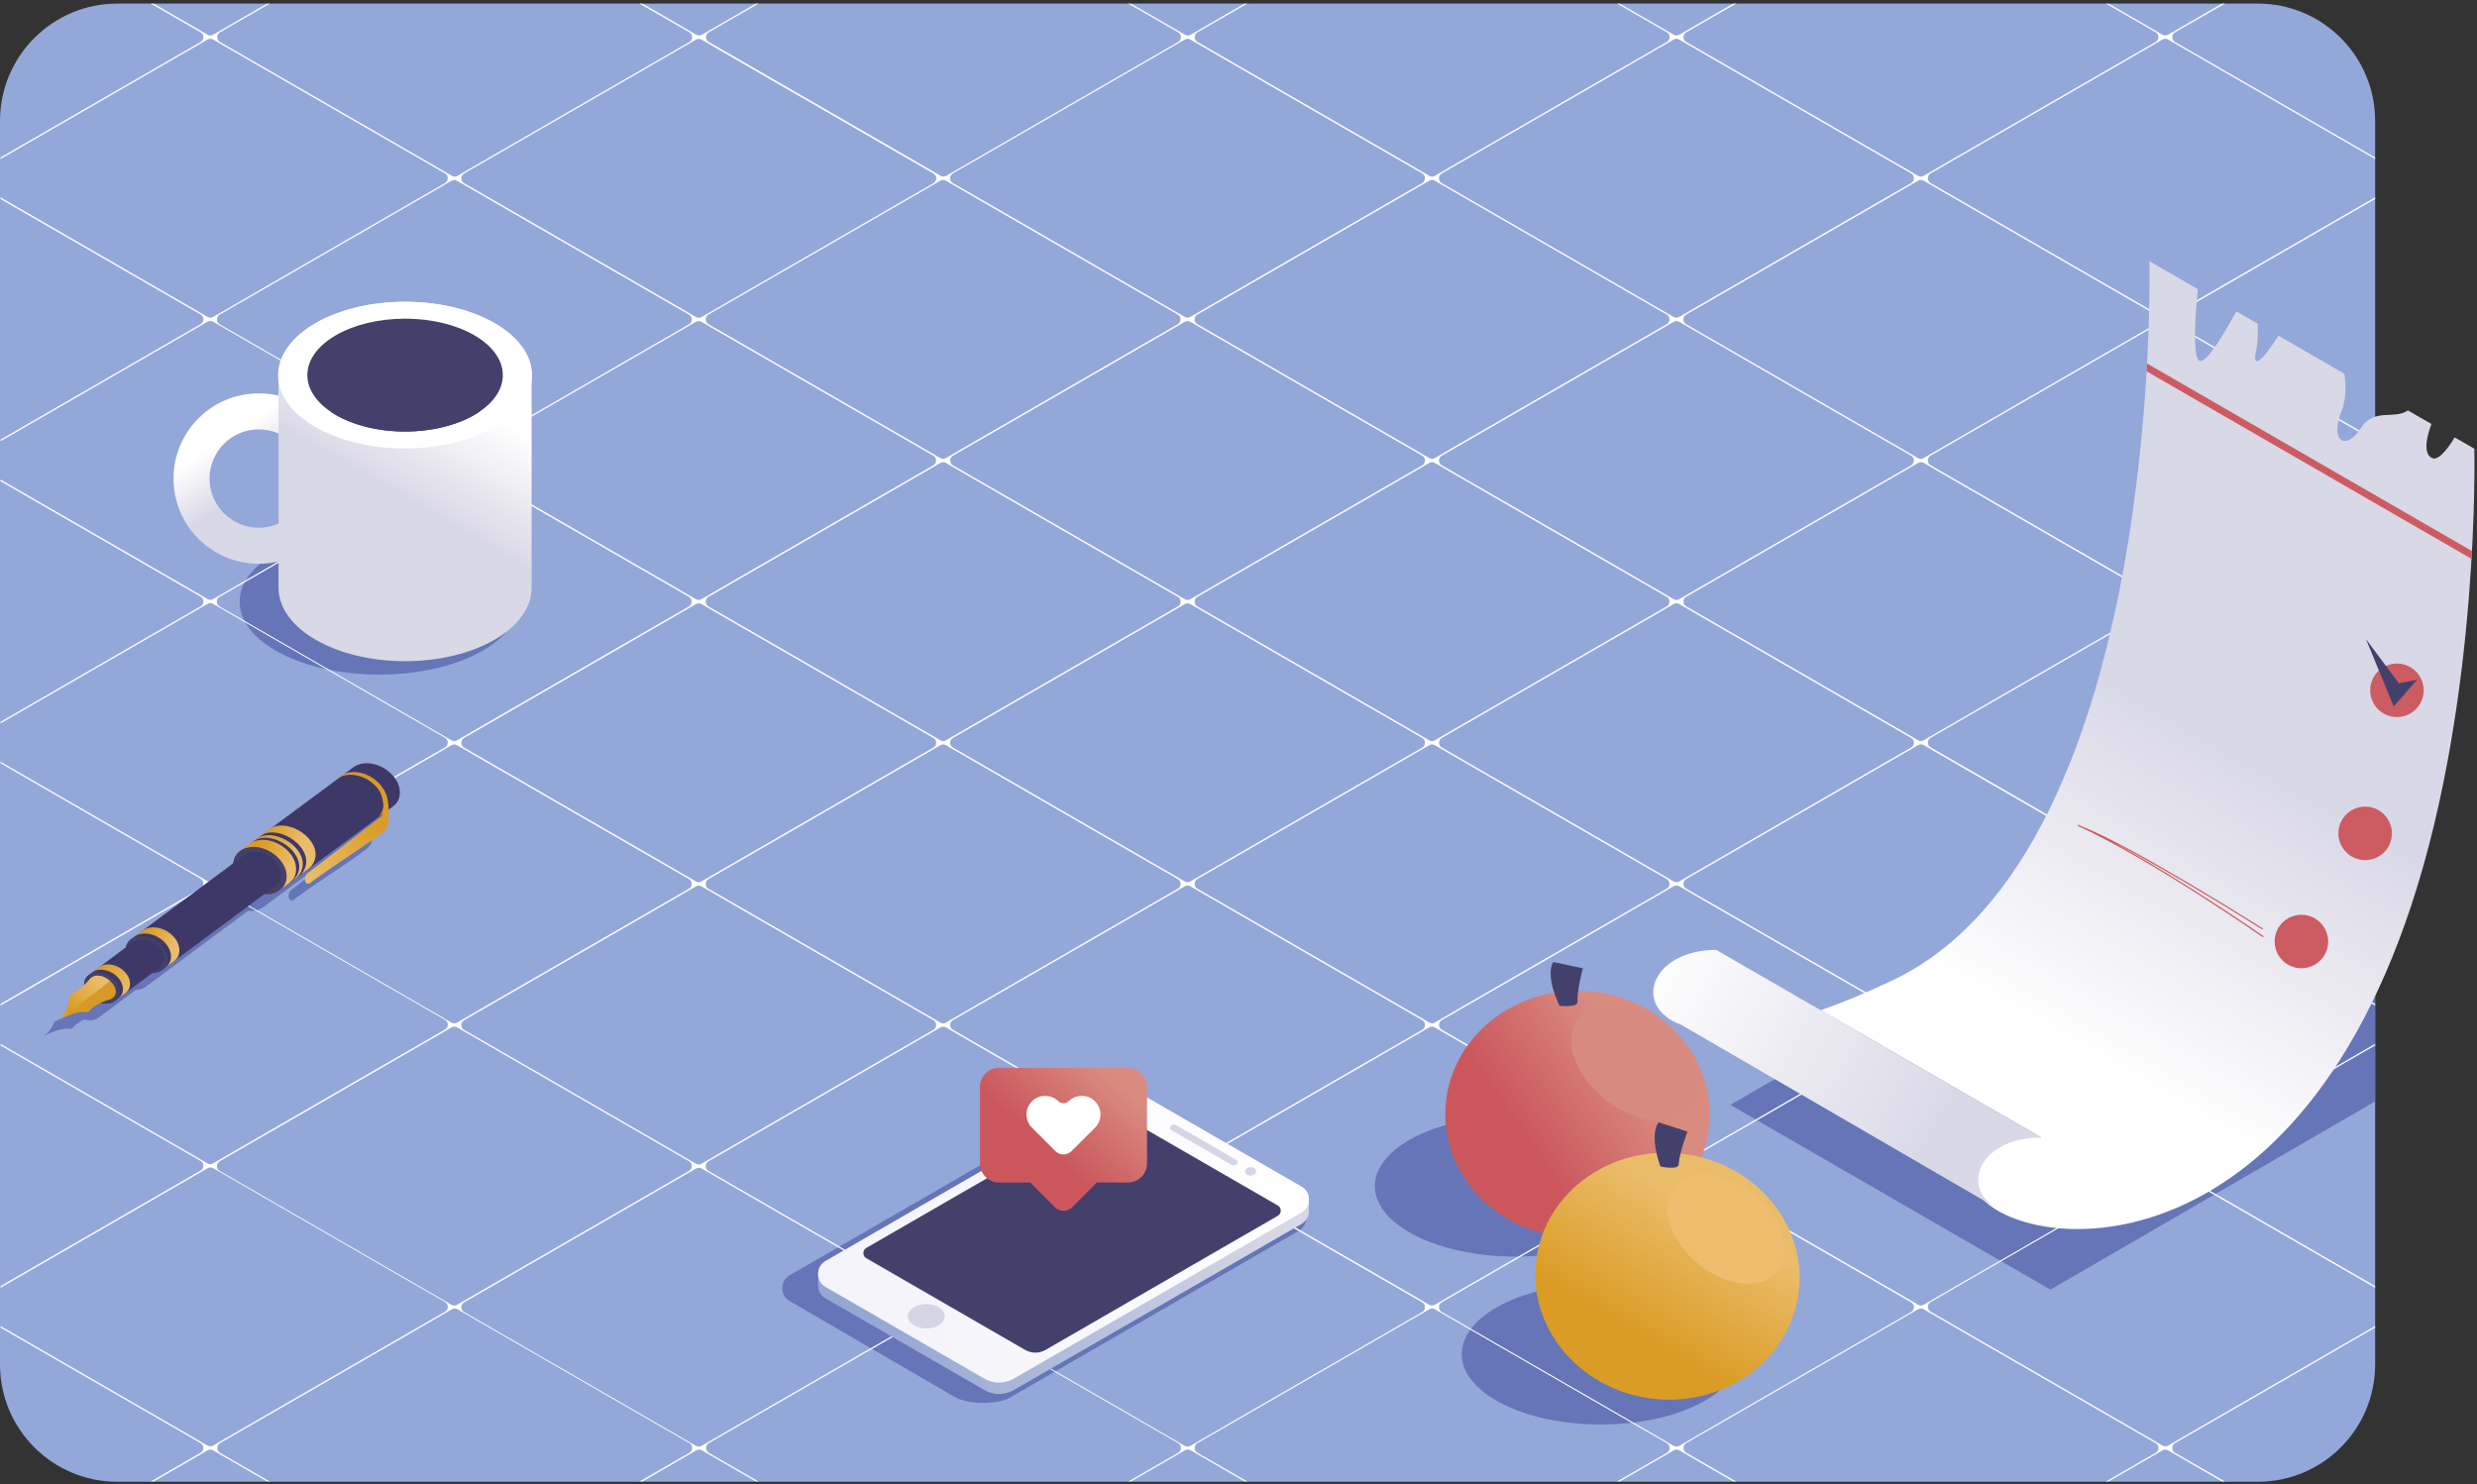 <svg width="554" height="332" viewBox="0 0 554 332" fill="none" xmlns="http://www.w3.org/2000/svg">
<rect x="0" y="0" width="554" height="332" fill="#333333" stroke="none"/>
<path d="M26.25 0.8H504.97C519.467 0.8 531.22 12.552 531.22 27.05V305.21C531.22 319.707 519.467 331.46 504.97 331.46H26.25C11.752 331.46 -6.10352e-05 319.707 -6.10352e-05 305.21V27.05C-6.10352e-05 12.552 11.752 0.8 26.25 0.8Z" fill="#94A7D9"/>
<path fill-rule="evenodd" clip-rule="evenodd" d="M77.77 176.87C83.59 176.13 88.45 181.05 84.28 184.11L83.29 184.84C83.31 185.79 83.26 186.74 83.23 187.6C83.2 188.53 82.79 189.3 82.03 189.87C76.43 194.06 71.4 197 65.79 201.19C64.51 202.14 64.09 199.87 65.16 199.05C70.83 194.67 76.12 190.66 81.78 186.28C81.83 186.14 81.87 186 81.91 185.86L58.94 202.88C57.43 204.02 55.51 203.75 55.46 203.76L32.54 220.77C31.54 221.46 30.55 221.36 30.4 221.41L22.87 227.02L22.92 226.98C22.06 227.62 21.58 228.1 20.46 228.21C19.92 228.26 19.37 228.21 18.84 228.06C16.61 229.11 16.13 230.14 16.13 230.14C13.3 229.78 10.43 231.42 9.77 231.84L9.66 231.91C11.57 230.51 12.19 228.55 12.19 228.55C13.37 228 14.35 227.35 15.3 226.46C15.18 224.88 16.17 224.3 17.2 223.53C17.17 223.55 17.08 223.62 17.11 223.59L24.63 217.99C24.63 217.99 24.76 216.94 25.76 216.19L26.65 215.53C26.65 215.53 26.52 215.63 26.55 215.6L48.65 199.2C48.81 197 50.55 196.13 52.3 194.83L53.51 194.01C53.31 194.11 53.12 194.23 52.94 194.36C52.94 194.36 52.94 194.37 52.92 194.37L55.14 192.8C54.92 192.91 54.71 193.04 54.51 193.19C54.82 192.91 56.22 191.85 57.11 191.34C59.02 189.93 60.93 188.51 62.84 187.1C66.12 184.67 69.41 182.23 72.7 179.79C72.38 179.92 72.1 180.08 71.86 180.27C71.86 180.27 71.86 180.27 71.84 180.27L73.5 179.19C74.85 178.41 75.57 177.11 77.76 176.85L77.77 176.87Z" fill="#6575B7"/>
<path d="M338.99 281.09C321.598 281.09 307.5 274.034 307.5 265.33C307.5 256.626 321.598 249.57 338.99 249.57C356.381 249.57 370.48 256.626 370.48 265.33C370.48 274.034 356.381 281.09 338.99 281.09Z" fill="#6575B7"/>
<path fill-rule="evenodd" clip-rule="evenodd" d="M531.22 246.37V184.96L508.44 176.86L387.01 247.15L458.6 288.48L531.22 246.37Z" fill="#6575B7"/>
<path fill-rule="evenodd" clip-rule="evenodd" d="M290.5 269.48L250.78 246.33C248.64 245.09 246.19 245.09 244.05 246.33L176.66 285.24C175.59 285.86 174.98 286.92 174.98 288.15C174.98 289.38 175.59 290.44 176.66 291.06L213.51 312.47C216.66 314.3 222.59 314.04 225.26 312.98L290.5 275.3C291.57 274.68 292.18 273.62 292.18 272.39C292.18 271.16 291.56 270.1 290.5 269.48V269.48Z" fill="#6575B7"/>
<path d="M84.83 150.9C67.582 150.9 53.6 143.602 53.6 134.6C53.6 125.598 67.582 118.3 84.83 118.3C102.078 118.3 116.06 125.598 116.06 134.6C116.06 143.602 102.078 150.9 84.83 150.9Z" fill="#6575B7"/>
<path d="M358.01 318.65C340.845 318.65 326.93 311.594 326.93 302.89C326.93 294.186 340.845 287.13 358.01 287.13C375.175 287.13 389.09 294.186 389.09 302.89C389.09 311.594 375.175 318.65 358.01 318.65Z" fill="#6575B7"/>
<path fill-rule="evenodd" clip-rule="evenodd" d="M497.6 0.8H497.31C497.08 0.8 496.88 0.85 496.69 0.97L484.91 7.77C484.51 8 484.06 8 483.66 7.77L471.88 0.97C471.68 0.86 471.48 0.8 471.26 0.8H471.01L482.13 7.22C482.53 7.45 482.75 7.84 482.75 8.3C482.75 8.76 482.52 9.15 482.13 9.38L430.25 39.33C429.85 39.56 429.4 39.56 429 39.33L377.14 9.39C376.74 9.16 376.52 8.77 376.52 8.31C376.52 7.85 376.75 7.46 377.14 7.23L388.28 0.8H387.99C387.76 0.8 387.56 0.85 387.37 0.97L375.59 7.77C375.19 8 374.74 8 374.34 7.77L362.56 0.97C362.36 0.86 362.16 0.8 361.94 0.8H361.69L372.81 7.22C373.21 7.45 373.43 7.84 373.43 8.3C373.43 8.76 373.2 9.15 372.81 9.38L320.93 39.33C320.53 39.56 320.08 39.56 319.68 39.33L267.82 9.39C267.42 9.16 267.2 8.77 267.2 8.31C267.2 7.85 267.43 7.46 267.82 7.23L278.96 0.8H278.71C278.48 0.8 278.28 0.85 278.09 0.97L266.29 7.78C265.89 8.01 265.44 8.01 265.04 7.78L253.24 0.97C253.04 0.86 252.84 0.8 252.62 0.8H252.37L263.51 7.23C263.91 7.46 264.13 7.85 264.13 8.31C264.13 8.77 263.9 9.16 263.51 9.39L211.65 39.33C211.25 39.56 210.8 39.56 210.4 39.33L158.52 9.38C158.12 9.15 157.9 8.76 157.9 8.3C157.9 7.84 158.13 7.45 158.52 7.22L169.64 0.8H169.39C169.16 0.8 168.96 0.85 168.77 0.97L156.99 7.77C156.59 8 156.14 8 155.74 7.77L143.96 0.97C143.76 0.86 143.56 0.8 143.34 0.8H143.05L154.19 7.23C154.59 7.46 154.81 7.85 154.81 8.31C154.81 8.77 154.58 9.16 154.19 9.39L102.33 39.33C101.93 39.56 101.48 39.56 101.08 39.33L49.2 9.38C48.8 9.15 48.58 8.76 48.58 8.3C48.58 7.84 48.81 7.45 49.2 7.22L60.32 0.8H60.07C59.84 0.8 59.64 0.85 59.45 0.97L47.67 7.77C47.27 8 46.82 8 46.42 7.77L34.64 0.97C34.44 0.86 34.24 0.8 34.02 0.8H33.73L44.87 7.23C45.27 7.46 45.49 7.85 45.49 8.31C45.49 8.77 45.26 9.16 44.87 9.39L0.12 35.23V35.57L46.41 8.84C46.81 8.61 47.26 8.61 47.66 8.84L99.54 38.79C99.94 39.02 100.16 39.41 100.16 39.87C100.16 40.33 99.93 40.72 99.54 40.95L47.68 70.89C47.28 71.12 46.83 71.12 46.43 70.89L0.12 44.15V44.51L44.87 70.35C45.27 70.58 45.49 70.97 45.49 71.43C45.49 71.89 45.26 72.28 44.87 72.51L0.12 98.35V98.69L46.41 71.96C46.81 71.73 47.26 71.73 47.66 71.96L99.54 101.91C99.94 102.14 100.16 102.53 100.16 102.99C100.16 103.45 99.93 103.84 99.54 104.07L47.68 134.01C47.28 134.24 46.83 134.24 46.43 134.01L0.12 107.27V107.63L44.87 133.47C45.27 133.7 45.49 134.09 45.49 134.55C45.49 135.01 45.26 135.4 44.87 135.63L0.12 161.47V161.81L46.41 135.08C46.81 134.85 47.26 134.85 47.66 135.08L99.52 165.02C99.92 165.25 100.14 165.64 100.14 166.1C100.14 166.56 99.91 166.95 99.52 167.18L47.66 197.12C47.26 197.35 46.81 197.35 46.41 197.12L0.12 170.39V170.73L44.87 196.57C45.27 196.8 45.49 197.19 45.49 197.65C45.49 198.11 45.26 198.5 44.87 198.73L0.12 224.57V224.93L46.43 198.19C46.83 197.96 47.28 197.96 47.68 198.19L99.54 228.13C99.94 228.36 100.16 228.75 100.16 229.21C100.16 229.67 99.93 230.06 99.54 230.29L47.66 260.24C47.26 260.47 46.81 260.47 46.41 260.24L0.12 233.51V233.85L44.87 259.69C45.27 259.92 45.49 260.31 45.49 260.77C45.49 261.23 45.26 261.62 44.87 261.85L0.12 287.69V288.05L46.43 261.31C46.83 261.08 47.28 261.08 47.68 261.31L99.54 291.25C99.94 291.48 100.16 291.87 100.16 292.33C100.16 292.79 99.93 293.18 99.54 293.41L47.66 323.36C47.26 323.59 46.81 323.59 46.41 323.36L0.12 296.63V296.97L44.87 322.81C45.27 323.04 45.49 323.43 45.49 323.89C45.49 324.35 45.26 324.74 44.87 324.97L33.73 331.4H34.02C34.25 331.4 34.45 331.35 34.64 331.23L46.42 324.43C46.82 324.2 47.27 324.2 47.67 324.43L59.45 331.23C59.65 331.34 59.85 331.4 60.07 331.4H60.32L49.2 324.98C48.8 324.75 48.58 324.36 48.58 323.9C48.58 323.44 48.81 323.05 49.2 322.82L101.08 292.87C101.48 292.64 101.93 292.64 102.33 292.87L154.19 322.81C154.59 323.04 154.81 323.43 154.81 323.89C154.81 324.35 154.58 324.74 154.19 324.97L143.05 331.4H143.34C143.57 331.4 143.77 331.35 143.96 331.23L155.74 324.43C156.14 324.2 156.59 324.2 156.99 324.43L168.77 331.23C168.97 331.34 169.17 331.4 169.39 331.4H169.64L158.52 324.98C158.12 324.75 157.9 324.36 157.9 323.9C157.9 323.44 158.13 323.05 158.52 322.82L210.4 292.87C210.8 292.64 211.25 292.64 211.65 292.87L263.51 322.81C263.91 323.04 264.13 323.43 264.13 323.89C264.13 324.35 263.9 324.74 263.51 324.97L252.37 331.4H252.62C252.85 331.4 253.05 331.35 253.24 331.23L265.04 324.41C265.44 324.18 265.89 324.18 266.29 324.41L278.09 331.23C278.29 331.34 278.49 331.4 278.71 331.4H278.96L267.82 324.97C267.42 324.74 267.2 324.35 267.2 323.89C267.2 323.43 267.43 323.04 267.82 322.81L319.68 292.87C320.08 292.64 320.53 292.64 320.93 292.87L372.81 322.82C373.21 323.05 373.43 323.44 373.43 323.9C373.43 324.36 373.2 324.75 372.81 324.98L361.69 331.4H361.94C362.17 331.4 362.37 331.35 362.56 331.23L374.34 324.43C374.74 324.2 375.19 324.2 375.59 324.43L387.37 331.23C387.57 331.34 387.77 331.4 387.99 331.4H388.28L377.14 324.97C376.74 324.74 376.52 324.35 376.52 323.89C376.52 323.43 376.75 323.04 377.14 322.81L429 292.87C429.4 292.64 429.85 292.64 430.25 292.87L482.13 322.82C482.53 323.05 482.75 323.44 482.75 323.9C482.75 324.36 482.52 324.75 482.13 324.98L471.01 331.4H471.26C471.49 331.4 471.69 331.35 471.88 331.23L483.66 324.43C484.06 324.2 484.51 324.2 484.91 324.43L496.69 331.23C496.89 331.34 497.09 331.4 497.31 331.4H497.6L486.46 324.97C486.06 324.74 485.84 324.35 485.84 323.89C485.84 323.43 486.07 323.04 486.46 322.81L531.21 296.97V296.63L484.92 323.36C484.52 323.59 484.07 323.59 483.67 323.36L431.79 293.41C431.39 293.18 431.17 292.79 431.17 292.33C431.17 291.87 431.4 291.48 431.79 291.25L483.65 261.31C484.05 261.08 484.5 261.08 484.9 261.31L531.21 288.05V287.69L486.46 261.85C486.06 261.62 485.84 261.23 485.84 260.77C485.84 260.31 486.07 259.92 486.46 259.69L531.21 233.85V233.51L484.92 260.24C484.52 260.47 484.07 260.47 483.67 260.24L431.79 230.29C431.39 230.06 431.17 229.67 431.17 229.21C431.17 228.75 431.4 228.36 431.79 228.13L483.65 198.19C484.05 197.96 484.5 197.96 484.9 198.19L531.21 224.93V224.57L486.46 198.73C486.06 198.5 485.84 198.11 485.84 197.65C485.84 197.19 486.07 196.8 486.46 196.57L531.21 170.73V170.39L484.92 197.12C484.52 197.35 484.07 197.35 483.67 197.12L431.81 167.18C431.41 166.95 431.19 166.56 431.19 166.1C431.19 165.64 431.42 165.25 431.81 165.02L483.67 135.08C484.07 134.85 484.52 134.85 484.92 135.08L531.21 161.81V161.47L486.46 135.63C486.06 135.4 485.84 135.01 485.84 134.55C485.84 134.09 486.07 133.7 486.46 133.47L531.21 107.63V107.27L484.9 134.01C484.5 134.24 484.05 134.24 483.65 134.01L431.79 104.07C431.39 103.84 431.17 103.45 431.17 102.99C431.17 102.53 431.4 102.14 431.79 101.91L483.67 71.96C484.07 71.73 484.52 71.73 484.92 71.96L531.21 98.69V98.35L486.46 72.51C486.06 72.28 485.84 71.89 485.84 71.43C485.84 70.97 486.07 70.58 486.46 70.35L531.21 44.51V44.15L484.9 70.89C484.5 71.12 484.05 71.12 483.65 70.89L431.79 40.95C431.39 40.72 431.17 40.33 431.17 39.87C431.17 39.41 431.4 39.02 431.79 38.79L483.67 8.84C484.07 8.61 484.52 8.61 484.92 8.84L531.21 35.57V35.23L486.46 9.39C486.06 9.16 485.84 8.77 485.84 8.31C485.84 7.85 486.07 7.46 486.46 7.23L497.6 0.8V0.8ZM318.09 40.95L266.23 70.89C265.83 71.12 265.38 71.12 264.98 70.89L213.12 40.95C212.72 40.72 212.5 40.33 212.5 39.87C212.5 39.41 212.73 39.02 213.12 38.79L264.98 8.85C265.38 8.62 265.83 8.62 266.23 8.85L318.09 38.79C318.49 39.02 318.71 39.41 318.71 39.87C318.71 40.33 318.48 40.72 318.09 40.95ZM263.42 72.52L211.56 102.46C211.16 102.69 210.71 102.69 210.31 102.46L158.45 72.52C158.05 72.29 157.83 71.9 157.83 71.44C157.83 70.98 158.06 70.59 158.45 70.36L210.31 40.42C210.71 40.19 211.16 40.19 211.56 40.42L263.42 70.36C263.82 70.59 264.04 70.98 264.04 71.44C264.04 71.9 263.81 72.29 263.42 72.52ZM208.75 104.09L156.89 134.03C156.49 134.26 156.04 134.26 155.64 134.03L103.78 104.09C103.38 103.86 103.16 103.47 103.16 103.01C103.16 102.55 103.39 102.16 103.78 101.93L155.64 71.99C156.04 71.76 156.49 71.76 156.89 71.99L208.75 101.93C209.15 102.16 209.37 102.55 209.37 103.01C209.37 103.47 209.14 103.86 208.75 104.09ZM154.08 135.66L102.22 165.6C101.82 165.83 101.37 165.83 100.97 165.6L49.11 135.66C48.71 135.43 48.49 135.04 48.49 134.58C48.49 134.12 48.72 133.73 49.11 133.5L100.97 103.56C101.37 103.33 101.82 103.33 102.22 103.56L154.08 133.5C154.48 133.73 154.7 134.12 154.7 134.58C154.7 135.04 154.47 135.43 154.08 135.66ZM482.11 261.91L430.25 291.85C429.85 292.08 429.4 292.08 429 291.85L377.12 261.9C376.72 261.67 376.5 261.28 376.5 260.82C376.5 260.36 376.73 259.97 377.12 259.74L428.98 229.8C429.38 229.57 429.83 229.57 430.23 229.8L482.11 259.75C482.51 259.98 482.73 260.37 482.73 260.83C482.73 261.29 482.5 261.68 482.11 261.91ZM427.44 293.48L375.58 323.42C375.18 323.65 374.73 323.65 374.33 323.42L322.45 293.47C322.05 293.24 321.83 292.85 321.83 292.39C321.83 291.93 322.06 291.54 322.45 291.31L374.31 261.37C374.71 261.14 375.16 261.14 375.56 261.37L427.44 291.32C427.84 291.55 428.06 291.94 428.06 292.4C428.06 292.86 427.83 293.25 427.44 293.48V293.48ZM482.11 198.78L430.25 228.72C429.85 228.95 429.4 228.95 429 228.72L377.14 198.78C376.74 198.55 376.52 198.16 376.52 197.7C376.52 197.24 376.75 196.85 377.14 196.62L429 166.68C429.4 166.45 429.85 166.45 430.25 166.68L482.11 196.62C482.51 196.85 482.73 197.24 482.73 197.7C482.73 198.16 482.5 198.55 482.11 198.78ZM427.44 230.35L375.58 260.29C375.18 260.52 374.73 260.52 374.33 260.29L322.47 230.35C322.07 230.12 321.85 229.73 321.85 229.27C321.85 228.81 322.08 228.42 322.47 228.19L374.33 198.25C374.73 198.02 375.18 198.02 375.58 198.25L427.44 228.19C427.84 228.42 428.06 228.81 428.06 229.27C428.06 229.73 427.83 230.12 427.44 230.35V230.35ZM372.77 261.92L320.91 291.86C320.51 292.09 320.06 292.09 319.66 291.86L267.8 261.92C267.4 261.69 267.18 261.3 267.18 260.84C267.18 260.38 267.41 259.99 267.8 259.76L319.66 229.82C320.06 229.59 320.51 229.59 320.91 229.82L372.77 259.76C373.17 259.99 373.39 260.38 373.39 260.84C373.39 261.3 373.16 261.69 372.77 261.92V261.92ZM318.1 293.49L266.24 323.43C265.84 323.66 265.39 323.66 264.99 323.43L213.13 293.49C212.73 293.26 212.51 292.87 212.51 292.41C212.51 291.95 212.74 291.56 213.13 291.33L264.99 261.39C265.39 261.16 265.84 261.16 266.24 261.39L318.1 291.33C318.5 291.56 318.72 291.95 318.72 292.41C318.72 292.87 318.49 293.26 318.1 293.49ZM482.11 135.65L430.25 165.59C429.85 165.82 429.4 165.82 429 165.59L377.14 135.65C376.74 135.42 376.52 135.03 376.52 134.57C376.52 134.11 376.75 133.72 377.14 133.49L429 103.55C429.4 103.32 429.85 103.32 430.25 103.55L482.11 133.49C482.51 133.72 482.73 134.11 482.73 134.57C482.73 135.03 482.5 135.42 482.11 135.65ZM427.44 167.22L375.58 197.16C375.18 197.39 374.73 197.39 374.33 197.16L322.47 167.22C322.07 166.99 321.85 166.6 321.85 166.14C321.85 165.68 322.08 165.29 322.47 165.06L374.33 135.12C374.73 134.89 375.18 134.89 375.58 135.12L427.44 165.06C427.84 165.29 428.06 165.68 428.06 166.14C428.06 166.6 427.83 166.99 427.44 167.22V167.22ZM372.77 198.79L320.91 228.73C320.51 228.96 320.06 228.96 319.66 228.73L267.8 198.79C267.4 198.56 267.18 198.17 267.18 197.71C267.18 197.25 267.41 196.86 267.8 196.63L319.66 166.69C320.06 166.46 320.51 166.46 320.91 166.69L372.77 196.63C373.17 196.86 373.39 197.25 373.39 197.71C373.39 198.17 373.16 198.56 372.77 198.79V198.79ZM318.1 230.36L266.24 260.3C265.84 260.53 265.39 260.53 264.99 260.3L213.13 230.36C212.73 230.13 212.51 229.74 212.51 229.28C212.51 228.82 212.74 228.43 213.13 228.2L264.99 198.26C265.39 198.03 265.84 198.03 266.24 198.26L318.1 228.2C318.5 228.43 318.72 228.82 318.72 229.28C318.72 229.74 318.49 230.13 318.1 230.36ZM263.43 261.93L211.57 291.87C211.17 292.1 210.72 292.1 210.32 291.87L158.46 261.93C158.06 261.7 157.84 261.31 157.84 260.85C157.84 260.39 158.07 260 158.46 259.77L210.32 229.83C210.72 229.6 211.17 229.6 211.57 229.83L263.43 259.77C263.83 260 264.05 260.39 264.05 260.85C264.05 261.31 263.82 261.7 263.43 261.93ZM208.78 293.48L156.9 323.43C156.5 323.66 156.05 323.66 155.65 323.43L103.79 293.49C103.39 293.26 103.17 292.87 103.17 292.41C103.17 291.95 103.4 291.56 103.79 291.33L155.67 261.38C156.07 261.15 156.52 261.15 156.92 261.38L208.78 291.32C209.18 291.55 209.4 291.94 209.4 292.4C209.4 292.86 209.17 293.25 208.78 293.48ZM482.11 72.52L430.23 102.47C429.83 102.7 429.38 102.7 428.98 102.47L377.12 72.53C376.72 72.3 376.5 71.91 376.5 71.45C376.5 70.99 376.73 70.6 377.12 70.37L429 40.42C429.4 40.19 429.85 40.19 430.25 40.42L482.11 70.36C482.51 70.59 482.73 70.98 482.73 71.44C482.73 71.9 482.5 72.29 482.11 72.52V72.52ZM427.44 104.09L375.58 134.03C375.18 134.26 374.73 134.26 374.33 134.03L322.47 104.09C322.07 103.86 321.85 103.47 321.85 103.01C321.85 102.55 322.08 102.16 322.47 101.93L374.33 71.99C374.73 71.76 375.18 71.76 375.58 71.99L427.44 101.93C427.84 102.16 428.06 102.55 428.06 103.01C428.06 103.47 427.83 103.86 427.44 104.09V104.09ZM372.77 135.66L320.91 165.6C320.51 165.83 320.06 165.83 319.66 165.6L267.8 135.66C267.4 135.43 267.18 135.04 267.18 134.58C267.18 134.12 267.41 133.73 267.8 133.5L319.66 103.56C320.06 103.33 320.51 103.33 320.91 103.56L372.77 133.5C373.17 133.73 373.39 134.12 373.39 134.58C373.39 135.04 373.16 135.43 372.77 135.66V135.66ZM318.1 167.23L266.24 197.17C265.84 197.4 265.39 197.4 264.99 197.17L213.13 167.23C212.73 167 212.51 166.61 212.51 166.15C212.51 165.69 212.74 165.3 213.13 165.07L264.99 135.13C265.39 134.9 265.84 134.9 266.24 135.13L318.1 165.07C318.5 165.3 318.72 165.69 318.72 166.15C318.72 166.61 318.49 167 318.1 167.23ZM263.43 198.8L211.57 228.74C211.17 228.97 210.72 228.97 210.32 228.74L158.46 198.8C158.06 198.57 157.84 198.18 157.84 197.72C157.84 197.26 158.07 196.87 158.46 196.64L210.32 166.7C210.72 166.47 211.17 166.47 211.57 166.7L263.43 196.64C263.83 196.87 264.05 197.26 264.05 197.72C264.05 198.18 263.82 198.57 263.43 198.8V198.8ZM208.76 230.37L156.9 260.31C156.5 260.54 156.05 260.54 155.65 260.31L103.79 230.37C103.39 230.14 103.17 229.75 103.17 229.29C103.17 228.83 103.4 228.44 103.79 228.21L155.65 198.27C156.05 198.04 156.5 198.04 156.9 198.27L208.76 228.21C209.16 228.44 209.38 228.83 209.38 229.29C209.38 229.75 209.15 230.14 208.76 230.37ZM154.11 261.92L102.23 291.87C101.83 292.1 101.38 292.1 100.98 291.87L49.12 261.93C48.72 261.7 48.5 261.31 48.5 260.85C48.5 260.39 48.73 260 49.12 259.77L101 229.82C101.4 229.59 101.85 229.59 102.25 229.82L154.11 259.76C154.51 259.99 154.73 260.38 154.73 260.84C154.73 261.3 154.5 261.69 154.11 261.92ZM427.44 40.95L375.56 70.9C375.16 71.13 374.71 71.13 374.31 70.9L322.45 40.96C322.05 40.73 321.83 40.34 321.83 39.88C321.83 39.42 322.06 39.03 322.45 38.8L374.33 8.85C374.73 8.62 375.18 8.62 375.58 8.85L427.44 38.79C427.84 39.02 428.06 39.41 428.06 39.87C428.06 40.33 427.83 40.72 427.44 40.95V40.95ZM372.77 72.52L320.91 102.46C320.51 102.69 320.06 102.69 319.66 102.46L267.8 72.52C267.4 72.29 267.18 71.9 267.18 71.44C267.18 70.98 267.41 70.59 267.8 70.36L319.66 40.42C320.06 40.19 320.51 40.19 320.91 40.42L372.77 70.36C373.17 70.59 373.39 70.98 373.39 71.44C373.39 71.9 373.16 72.29 372.77 72.52V72.52ZM318.1 104.09L266.24 134.03C265.84 134.26 265.39 134.26 264.99 134.03L213.13 104.09C212.73 103.86 212.51 103.47 212.51 103.01C212.51 102.55 212.74 102.16 213.13 101.93L264.99 71.99C265.39 71.76 265.84 71.76 266.24 71.99L318.1 101.93C318.5 102.16 318.72 102.55 318.72 103.01C318.72 103.47 318.49 103.86 318.1 104.09ZM263.43 135.66L211.57 165.6C211.17 165.83 210.72 165.83 210.32 165.6L158.46 135.66C158.06 135.43 157.84 135.04 157.84 134.58C157.84 134.12 158.07 133.73 158.46 133.5L210.32 103.56C210.72 103.33 211.17 103.33 211.57 103.56L263.43 133.5C263.83 133.73 264.05 134.12 264.05 134.58C264.05 135.04 263.82 135.43 263.43 135.66ZM208.76 167.23L156.9 197.17C156.5 197.4 156.05 197.4 155.65 197.17L103.79 167.23C103.39 167 103.17 166.61 103.17 166.15C103.17 165.69 103.4 165.3 103.79 165.07L155.65 135.13C156.05 134.9 156.5 134.9 156.9 135.13L208.76 165.07C209.16 165.3 209.38 165.69 209.38 166.15C209.38 166.61 209.15 167 208.76 167.23ZM154.09 198.8L102.23 228.74C101.83 228.97 101.38 228.97 100.98 228.74L49.12 198.8C48.72 198.57 48.5 198.18 48.5 197.72C48.5 197.26 48.73 196.87 49.12 196.64L100.98 166.7C101.38 166.47 101.83 166.47 102.23 166.7L154.09 196.64C154.49 196.87 154.71 197.26 154.71 197.72C154.71 198.18 154.48 198.57 154.09 198.8V198.8ZM208.78 40.98L156.92 70.92C156.52 71.15 156.07 71.15 155.67 70.92L103.79 40.97C103.39 40.74 103.17 40.35 103.17 39.89C103.17 39.43 103.4 39.04 103.79 38.81L155.65 8.87C156.05 8.64 156.5 8.64 156.9 8.87L208.78 38.82C209.18 39.05 209.4 39.44 209.4 39.9C209.4 40.36 209.17 40.75 208.78 40.98ZM154.11 72.55L102.25 102.49C101.85 102.72 101.4 102.72 101 102.49L49.12 72.54C48.72 72.31 48.5 71.92 48.5 71.46C48.5 71 48.73 70.61 49.12 70.38L100.98 40.44C101.38 40.21 101.83 40.21 102.23 40.44L154.11 70.39C154.51 70.62 154.73 71.01 154.73 71.47C154.73 71.93 154.5 72.32 154.11 72.55Z" fill="white"/>
<path fill-rule="evenodd" clip-rule="evenodd" d="M553.4 100.37C553.4 100.37 554.79 155.53 539.37 202.33C510.12 291.08 445.71 279.3 441.55 265.14C440.31 260.91 444.45 251.84 456.51 254.44L407.22 225.98C412.1 224.28 417.52 222.05 423.48 219.19C484.06 190.16 480.73 58.42 480.73 58.42L491.55 64.67C491.11 69.3 490.42 78.3 491.56 80.34C492.83 82.62 497.15 75 500.19 69.66L504.96 72.42C505.04 74.69 504.92 77.02 504.59 78.54C503.64 83 506.25 80.35 509.59 75.09L524.35 83.61C524.73 86.27 524.75 89.36 523.67 92.06C521.1 98.44 524.43 101.22 528.11 95.67C531.08 91.19 535.45 93.94 538.55 91.81L543.81 94.84C542.82 97.5 541.89 101.22 543.79 102.39C545.19 103.25 547.22 100.78 549.01 97.84L553.4 100.37Z" fill="url(#paint0_linear_12_3104)"/>
<path fill-rule="evenodd" clip-rule="evenodd" d="M376.02 229.24C364.78 225.08 369.46 212.48 383.84 212.48L407.22 225.98L456.51 254.44C443.14 254.44 438.15 265.32 446.55 270.2L376.02 229.24V229.24Z" fill="url(#paint1_linear_12_3104)"/>
<path fill-rule="evenodd" clip-rule="evenodd" d="M552.87 123.26C552.84 123.84 552.81 124.42 552.77 125.01L480.1 83.06C480.13 82.47 480.17 81.88 480.2 81.31L552.87 123.26Z" fill="#CD5B62"/>
<path fill-rule="evenodd" clip-rule="evenodd" d="M57.87 87.99C47.34 87.99 38.81 96.52 38.81 107.05C38.81 117.58 47.34 126.11 57.87 126.11C68.4 126.11 76.93 117.58 76.93 107.05C76.93 96.52 68.4 87.99 57.87 87.99ZM57.87 96.05C63.94 96.05 68.87 100.97 68.87 107.05C68.87 113.13 63.95 118.05 57.87 118.05C51.79 118.05 46.87 113.13 46.87 107.05C46.87 100.97 51.79 96.05 57.87 96.05Z" fill="url(#paint2_linear_12_3104)"/>
<path fill-rule="evenodd" clip-rule="evenodd" d="M90.6 67.5C82.8 67.5 75.74 69.33 70.62 72.28C65.48 75.25 62.3 79.36 62.3 83.91V131.49C62.3 136.04 65.48 140.15 70.62 143.12C75.74 146.07 82.8 147.9 90.6 147.9C98.4 147.9 105.46 146.07 110.58 143.12C115.72 140.15 118.9 136.04 118.9 131.49V83.91C118.9 79.36 115.72 75.25 110.58 72.28C105.46 69.33 98.4 67.5 90.6 67.5V67.5Z" fill="url(#paint3_linear_12_3104)"/>
<path d="M90.6 100.31C74.915 100.31 62.2 92.967 62.2 83.91C62.2 74.852 74.915 67.51 90.6 67.51C106.285 67.51 119 74.852 119 83.91C119 92.967 106.285 100.31 90.6 100.31Z" fill="white"/>
<path d="M90.6 96.54C78.527 96.54 68.74 90.885 68.74 83.91C68.74 76.934 78.527 71.28 90.6 71.28C102.673 71.28 112.46 76.934 112.46 83.91C112.46 90.885 102.673 96.54 90.6 96.54Z" fill="#44406C"/>
<path fill-rule="evenodd" clip-rule="evenodd" d="M74.02 92.14C78.03 94.83 83.97 96.53 90.59 96.53C97.21 96.53 103.15 94.83 107.16 92.14C107.72 91.16 108.02 90.11 108.02 89.02C108.02 83.46 100.22 78.95 90.59 78.95C80.96 78.95 73.16 83.46 73.16 89.02C73.16 90.11 73.46 91.16 74.02 92.14Z" fill="#44406C"/>
<path fill-rule="evenodd" clip-rule="evenodd" d="M291.07 265.43L255.63 244.97C253.49 243.73 251.04 243.73 248.9 244.97L184.65 282.07C183.58 282.69 182.97 283.75 182.97 284.98V287.53C182.97 288.77 183.58 289.83 184.65 290.44L220.09 310.9C222.23 312.14 224.68 312.14 226.82 310.9L291.07 273.8C292.14 273.18 292.75 272.12 292.75 270.89V268.34C292.75 267.1 292.14 266.04 291.07 265.43Z" fill="url(#paint4_linear_12_3104)"/>
<path fill-rule="evenodd" clip-rule="evenodd" d="M291.07 265.43L255.63 244.97C253.49 243.73 251.04 243.73 248.9 244.97L184.65 282.07C183.58 282.69 182.97 283.75 182.97 284.98C182.97 286.21 183.58 287.28 184.65 287.89L220.09 308.35C222.23 309.59 224.68 309.59 226.82 308.35L291.07 271.25C292.14 270.63 292.75 269.57 292.75 268.34C292.75 267.11 292.14 266.04 291.07 265.43Z" fill="url(#paint5_linear_12_3104)"/>
<path fill-rule="evenodd" clip-rule="evenodd" d="M285.78 269.65C286.22 269.91 286.45 270.3 286.45 270.81C286.45 271.32 286.22 271.72 285.78 271.97L233.92 301.92C232.41 302.79 230.73 302.79 229.21 301.92L193.77 281.46C193.33 281.2 193.1 280.81 193.1 280.3C193.1 279.79 193.33 279.39 193.77 279.14L245.64 249.2C247.15 248.33 248.83 248.33 250.35 249.2L285.79 269.66L285.78 269.65Z" fill="#44406C"/>
<path fill-rule="evenodd" clip-rule="evenodd" d="M207.17 297.16C204.9 297.16 203.04 295.93 203.04 294.43C203.04 292.93 204.9 291.7 207.17 291.7C209.44 291.7 211.3 292.93 211.3 294.43C211.3 295.93 209.44 297.16 207.17 297.16Z" fill="#D6D5E3"/>
<path fill-rule="evenodd" clip-rule="evenodd" d="M275.43 260.56C276.33 261.08 277.41 259.97 276.51 259.45L263.04 251.68C262.14 251.16 261.06 252.27 261.96 252.79L275.43 260.56Z" fill="#D6D5E3"/>
<path fill-rule="evenodd" clip-rule="evenodd" d="M279.71 262.98C279.02 262.98 278.45 262.55 278.45 262.03C278.45 261.51 279.01 261.08 279.71 261.08C280.41 261.08 280.97 261.51 280.97 262.03C280.97 262.55 280.41 262.98 279.71 262.98Z" fill="#D6D5E3"/>
<path d="M352.82 276.82C336.489 276.82 323.25 264.463 323.25 249.22C323.25 233.977 336.489 221.62 352.82 221.62C369.151 221.62 382.39 233.977 382.39 249.22C382.39 264.463 369.151 276.82 352.82 276.82Z" fill="url(#paint6_linear_12_3104)"/>
<path fill-rule="evenodd" clip-rule="evenodd" d="M362.7 224.97C355.02 223.71 350.12 228.38 351.76 235.39C353.4 242.4 360.96 249.11 368.64 250.37C376.32 251.63 381.22 246.96 379.58 239.95C377.94 232.94 370.38 226.23 362.7 224.97Z" fill="#D78B80"/>
<path fill-rule="evenodd" clip-rule="evenodd" d="M348.8 224.98C348.8 224.98 345.55 218.57 347.36 215.19L354.02 216.6C354.02 216.6 352.73 221.34 352.81 224C352.81 224 353.34 225.41 348.8 224.99V224.98Z" fill="#44406C"/>
<path fill-rule="evenodd" clip-rule="evenodd" d="M81.28 170.77C82.81 170.58 84.44 171 85.84 171.81C87.23 172.63 88.41 173.86 89.02 175.3C89.22 175.76 89.34 176.23 89.4 176.68C89.52 177.62 89.36 178.5 88.95 179.23C88.69 179.67 88.34 180.06 87.92 180.37C83.69 183.5 79.47 186.63 75.25 189.76C71.03 192.88 66.81 196.02 62.58 199.15C62.3 199.36 61.97 199.54 61.61 199.69C61.22 199.85 60.8 199.95 60.33 200.01C58.8 200.2 57.17 199.78 55.78 198.97C54.37 198.14 53.2 196.92 52.6 195.48C52.4 195.01 52.27 194.54 52.22 194.1C52.1 193.16 52.26 192.27 52.68 191.55C52.94 191.11 53.28 190.73 53.7 190.41C57.92 187.29 62.15 184.15 66.37 181.02C70.59 177.9 74.82 174.77 79.04 171.63C79.33 171.42 79.65 171.24 80.01 171.1C80.4 170.94 80.83 170.84 81.29 170.78L81.28 170.77Z" fill="url(#paint7_linear_12_3104)"/>
<path fill-rule="evenodd" clip-rule="evenodd" d="M69.04 194.31L66.95 195.86C67.35 195.55 67.69 195.18 67.94 194.74C70.75 189.85 62.26 183.95 58.03 187.1C58.4 186.76 60.34 185.32 61.08 185.02C65.54 183.21 72.63 188.67 70.02 193.19C69.78 193.63 69.44 194 69.03 194.31H69.04ZM66.15 196.45C66.56 196.14 66.91 195.76 67.15 195.33C69.99 190.35 61.45 184.58 57.25 187.69L56.44 188.29C56.44 188.29 56.46 188.29 56.46 188.28C60.82 185.14 69.16 191.06 66.37 195.92L65.35 197.06L66.16 196.46L66.15 196.45ZM64.73 197.5C65.88 196.64 66.38 195.29 66.19 193.83C65.76 190.28 61.52 187.48 58.06 187.9C57.23 188.01 56.47 188.26 55.82 188.75L53.75 190.29C50.6 192.89 52.79 197.08 55.84 198.86C59.77 201.16 62.66 199.15 62.66 199.05L64.71 197.53L64.73 197.51V197.5Z" fill="url(#paint8_linear_12_3104)"/>
<path fill-rule="evenodd" clip-rule="evenodd" d="M55.93 189.49C58.99 189.11 62.47 191.16 63.69 194.05C64.91 196.94 63.42 199.58 60.35 199.96C57.28 200.34 53.81 198.3 52.59 195.41C51.37 192.52 52.86 189.87 55.93 189.49Z" fill="#44406C"/>
<path fill-rule="evenodd" clip-rule="evenodd" d="M36.27 216.97C40.51 213.83 44.75 210.68 48.99 207.53C53.22 204.39 57.46 201.24 61.69 198.09C62.83 197.24 63.22 195.73 62.55 194.13C61.58 191.86 58.87 190.27 56.47 190.56C55.78 190.65 55.18 190.88 54.71 191.22C50.48 194.37 46.24 197.52 42.01 200.66C37.78 203.8 33.53 206.95 29.29 210.09C28.15 210.94 27.76 212.45 28.43 214.06C29.4 216.33 32.11 217.92 34.51 217.62C35.21 217.53 35.8 217.3 36.27 216.96V216.97Z" fill="url(#paint9_linear_12_3104)"/>
<path fill-rule="evenodd" clip-rule="evenodd" d="M31.05 209.44C33.45 209.14 36.16 210.74 37.13 213C38.09 215.27 36.92 217.34 34.51 217.63C32.11 217.93 29.4 216.34 28.43 214.07C27.47 211.8 28.64 209.73 31.05 209.44Z" fill="#44406C"/>
<path fill-rule="evenodd" clip-rule="evenodd" d="M25.69 223.9C29.03 221.41 32.38 218.92 35.72 216.42C36.68 215.71 37.01 214.44 36.44 213.09C35.63 211.19 33.34 209.84 31.33 210.09C30.74 210.15 30.24 210.35 29.85 210.65C26.5 213.14 23.16 215.63 19.81 218.13C18.85 218.84 18.53 220.11 19.1 221.46C19.9 223.37 22.19 224.71 24.21 224.46C24.79 224.39 25.3 224.19 25.7 223.9H25.69Z" fill="url(#paint10_linear_12_3104)"/>
<path fill-rule="evenodd" clip-rule="evenodd" d="M21.28 217.57C23.3 217.32 25.6 218.66 26.4 220.57C27.21 222.48 26.23 224.22 24.21 224.47C22.19 224.72 19.9 223.37 19.1 221.47C18.29 219.57 19.27 217.83 21.29 217.58L21.28 217.57Z" fill="#44406C"/>
<path fill-rule="evenodd" clip-rule="evenodd" d="M85.08 182.36C85.08 182.36 85.08 182.37 85.06 182.38C85.04 182.4 85.01 182.42 84.98 182.43C84.88 182.52 84.77 182.59 84.66 182.67C84.64 182.7 84.61 182.71 84.58 182.73C84.47 182.82 84.37 182.89 84.26 182.97C84.26 182.97 84.28 182.97 84.28 182.96C84.69 182.65 85.03 182.27 85.28 181.84C85.71 181.11 85.88 180.23 85.75 179.28C85.7 178.83 85.56 178.37 85.37 177.89C84.76 176.45 83.59 175.22 82.18 174.39C80.79 173.57 79.15 173.16 77.62 173.35C77.15 173.4 76.72 173.51 76.34 173.67C75.98 173.81 75.66 173.98 75.39 174.19C75.39 174.19 75.39 174.19 75.37 174.19C75.63 174 75.9 173.8 76.16 173.6H76.18C76.46 173.39 76.78 173.21 77.13 173.07C77.51 172.92 77.95 172.81 78.41 172.75C79.94 172.56 81.57 172.98 82.98 173.8C84.38 174.62 85.55 175.85 86.16 177.3C86.35 177.77 86.48 178.24 86.54 178.68C86.67 179.64 86.49 180.52 86.07 181.25C85.82 181.68 85.49 182.06 85.07 182.36H85.08Z" fill="#D79A27"/>
<path fill-rule="evenodd" clip-rule="evenodd" d="M37.06 216.38C37.69 215.92 38.32 215.46 38.94 214.99C40.08 214.14 40.47 212.64 39.8 211.03C38.84 208.76 36.13 207.17 33.72 207.47C33.03 207.55 32.43 207.79 31.96 208.13C31.34 208.59 30.71 209.07 30.08 209.52C30.55 209.18 31.13 208.94 31.83 208.86C34.24 208.57 36.95 210.16 37.92 212.42C38.6 214.03 38.2 215.54 37.06 216.38Z" fill="url(#paint11_linear_12_3104)"/>
<path fill-rule="evenodd" clip-rule="evenodd" d="M26.52 223.28C27.05 222.89 27.58 222.49 28.1 222.09C29.06 221.39 29.38 220.12 28.82 218.76C28 216.85 25.72 215.51 23.7 215.76C23.12 215.83 22.61 216.03 22.22 216.32C21.69 216.71 21.16 217.11 20.63 217.5C21.02 217.21 21.53 217.01 22.11 216.94C24.13 216.7 26.42 218.04 27.22 219.94C27.8 221.29 27.47 222.56 26.51 223.28H26.52Z" fill="url(#paint12_linear_12_3104)"/>
<path fill-rule="evenodd" clip-rule="evenodd" d="M85.79 176.56C85.55 176.83 85.22 177.21 85.1 177.34C85.46 178.13 86.2 180.39 85.42 182.55C79.76 186.93 74.47 190.94 68.8 195.32C67.73 196.15 68.15 198.42 69.43 197.46C75.05 193.27 80.07 190.32 85.67 186.14C86.43 185.57 86.84 184.8 86.87 183.87C86.94 181.54 87.18 178.62 85.78 176.56H85.79Z" fill="url(#paint13_linear_12_3104)"/>
<path fill-rule="evenodd" clip-rule="evenodd" d="M24.88 223.45C24.6 223.6 24.27 223.71 23.91 223.76H23.89C20.46 224.96 19.78 226.41 19.78 226.41C16.56 226 13.3 228.18 13.3 228.18C15.21 226.78 15.71 222.46 15.71 222.46C18.28 221.29 19.57 219.58 20.07 219.04C20.11 219 20.15 218.95 20.19 218.91C22.61 216.42 28.24 221.5 24.88 223.44V223.45Z" fill="#D79A27"/>
<path fill-rule="evenodd" clip-rule="evenodd" d="M13.44 228.09C13.35 228.15 13.3 228.18 13.3 228.18C15.21 226.78 15.71 222.46 15.71 222.46C18.28 221.29 19.57 219.58 20.07 219.04C20.11 219 20.15 218.95 20.19 218.91C21.37 217.7 23.32 218.29 24.61 219.44L13.44 228.09V228.09Z" fill="url(#paint14_linear_12_3104)"/>
<path fill-rule="evenodd" clip-rule="evenodd" d="M537.77 148.67C534.6 147.75 531.27 149.57 530.35 152.74C529.43 155.91 531.25 159.24 534.42 160.16C537.59 161.08 540.92 159.26 541.84 156.09C542.76 152.92 540.94 149.59 537.77 148.67V148.67Z" fill="#CD5B62"/>
<path fill-rule="evenodd" clip-rule="evenodd" d="M530.66 180.67C527.49 179.75 524.16 181.57 523.24 184.74C522.32 187.91 524.14 191.24 527.31 192.16C530.48 193.08 533.81 191.26 534.73 188.09C535.65 184.92 533.83 181.59 530.66 180.67V180.67Z" fill="#CD5B62"/>
<path fill-rule="evenodd" clip-rule="evenodd" d="M516.4 204.86C513.23 203.94 509.9 205.76 508.98 208.93C508.06 212.1 509.88 215.43 513.05 216.35C516.22 217.27 519.55 215.45 520.47 212.28C521.39 209.11 519.57 205.78 516.4 204.86Z" fill="#CD5B62"/>
<path fill-rule="evenodd" clip-rule="evenodd" d="M540.61 152.06L536.52 152.82L529.17 142.98L535.37 158.02L540.61 152.06Z" fill="#44406C"/>
<path fill-rule="evenodd" clip-rule="evenodd" d="M506.16 207.72C506.08 207.67 477.71 189.68 465.91 184.96V184.99C465.53 184.82 465.17 184.65 464.82 184.48L464.69 184.72C481.24 192.31 506.07 209.62 506.15 209.68L506.31 209.45C506.24 209.4 487.9 196.62 472.22 188.19C485.6 195 505.95 207.9 506.02 207.95L506.17 207.72H506.16Z" fill="#CD5B62"/>
<path fill-rule="evenodd" clip-rule="evenodd" d="M375.71 258.01C359.46 256.37 345.05 267.33 343.51 282.49C341.97 297.66 353.9 311.28 370.15 312.93C386.4 314.57 400.81 303.61 402.35 288.45C403.89 273.28 391.96 259.66 375.71 258.01V258.01Z" fill="url(#paint15_linear_12_3104)"/>
<path fill-rule="evenodd" clip-rule="evenodd" d="M384.57 263.17C377.39 261.31 372.2 265.06 372.98 271.56C373.77 278.05 380.23 284.82 387.41 286.68C394.59 288.54 399.78 284.79 399 278.29C398.21 271.8 391.75 265.03 384.57 263.17Z" fill="#EEBE6E"/>
<path fill-rule="evenodd" clip-rule="evenodd" d="M371.37 260.94C371.37 260.94 368.78 254.24 370.93 251.05L377.41 253.12C377.41 253.12 375.65 257.71 375.46 260.36C375.46 260.36 375.85 261.81 371.37 260.94Z" fill="#44406C"/>
<path fill-rule="evenodd" clip-rule="evenodd" d="M252.25 238.85H223.46C221.11 238.85 219.18 240.78 219.18 243.13V260.24C219.18 262.59 221.1 264.52 223.46 264.52H230.41L235.95 270.06C237 271.11 238.72 271.11 239.77 270.06L245.31 264.52H252.26C254.61 264.52 256.54 262.59 256.54 260.24V243.13C256.54 240.78 254.61 238.85 252.26 238.85H252.25Z" fill="url(#paint16_linear_12_3104)"/>
<path fill-rule="evenodd" clip-rule="evenodd" d="M239.04 246.31C239.79 245.58 240.82 245.13 241.95 245.13C244.26 245.13 246.13 247 246.13 249.31C246.13 250.58 245.56 251.73 244.66 252.49L239.66 257.49C238.66 258.49 237.04 258.49 236.05 257.49L231.05 252.49C230.15 251.72 229.58 250.58 229.58 249.31C229.58 247 231.45 245.13 233.76 245.13C234.89 245.13 235.92 245.58 236.67 246.31C237.33 246.95 238.38 246.95 239.04 246.31Z" fill="white"/>
<defs>
<linearGradient id="paint0_linear_12_3104" x1="454.51" y1="230.19" x2="492.67" y2="164.09" gradientUnits="userSpaceOnUse">
<stop stop-color="white"/>
<stop offset="1" stop-color="#D9D8E6"/>
</linearGradient>
<linearGradient id="paint1_linear_12_3104" x1="434.65" y1="251.47" x2="368.65" y2="217.09" gradientUnits="userSpaceOnUse">
<stop stop-color="#D9D8E6"/>
<stop offset="1" stop-color="white"/>
</linearGradient>
<linearGradient id="paint2_linear_12_3104" x1="51.46" y1="97.3" x2="58.37" y2="107.81" gradientUnits="userSpaceOnUse">
<stop stop-color="white"/>
<stop offset="1" stop-color="#D9D8E6"/>
</linearGradient>
<linearGradient id="paint3_linear_12_3104" x1="101.78" y1="88.29" x2="88.88" y2="110.69" gradientUnits="userSpaceOnUse">
<stop stop-color="white"/>
<stop offset="1" stop-color="#D9D8E6"/>
</linearGradient>
<linearGradient id="paint4_linear_12_3104" x1="194.13" y1="287.01" x2="286.79" y2="267.79" gradientUnits="userSpaceOnUse">
<stop stop-color="#95A7D5"/>
<stop offset="1" stop-color="#D9D8E6"/>
</linearGradient>
<linearGradient id="paint5_linear_12_3104" x1="202.78" y1="291.65" x2="291.55" y2="253.73" gradientUnits="userSpaceOnUse">
<stop stop-color="#F4F4FA"/>
<stop offset="1" stop-color="white"/>
</linearGradient>
<linearGradient id="paint6_linear_12_3104" x1="342.49" y1="256.17" x2="366.39" y2="240.11" gradientUnits="userSpaceOnUse">
<stop stop-color="#CB575D"/>
<stop offset="1" stop-color="#D98B80"/>
</linearGradient>
<linearGradient id="paint7_linear_12_3104" x1="83.82" y1="177.39" x2="64.14" y2="189.48" gradientUnits="userSpaceOnUse">
<stop stop-color="#3D3868"/>
<stop offset="1" stop-color="#3D3868"/>
</linearGradient>
<linearGradient id="paint8_linear_12_3104" x1="57.51" y1="190.65" x2="65.02" y2="193.93" gradientUnits="userSpaceOnUse">
<stop stop-color="#DA9C25"/>
<stop offset="1" stop-color="#EABC6A"/>
</linearGradient>
<linearGradient id="paint9_linear_12_3104" x1="41.43" y1="204.11" x2="59.11" y2="204.11" gradientUnits="userSpaceOnUse">
<stop stop-color="#3D3868"/>
<stop offset="1" stop-color="#3D3868"/>
</linearGradient>
<linearGradient id="paint10_linear_12_3104" x1="34.78" y1="215.78" x2="22.53" y2="218.39" gradientUnits="userSpaceOnUse">
<stop stop-color="#3D3868"/>
<stop offset="1" stop-color="#3D3868"/>
</linearGradient>
<linearGradient id="paint11_linear_12_3104" x1="32.03" y1="209.32" x2="38.18" y2="212.91" gradientUnits="userSpaceOnUse">
<stop stop-color="#DA9C25"/>
<stop offset="1" stop-color="#EABC6A"/>
</linearGradient>
<linearGradient id="paint12_linear_12_3104" x1="21.81" y1="217.09" x2="29.03" y2="221.26" gradientUnits="userSpaceOnUse">
<stop stop-color="#DA9C25"/>
<stop offset="1" stop-color="#EABC6A"/>
</linearGradient>
<linearGradient id="paint13_linear_12_3104" x1="83.78" y1="183.41" x2="70.21" y2="197.56" gradientUnits="userSpaceOnUse">
<stop stop-color="#DA9C25"/>
<stop offset="1" stop-color="#EABC6A"/>
</linearGradient>
<linearGradient id="paint14_linear_12_3104" x1="15.05" y1="224.7" x2="22.17" y2="219.77" gradientUnits="userSpaceOnUse">
<stop stop-color="#DA9C25"/>
<stop offset="1" stop-color="#EABC6A"/>
</linearGradient>
<linearGradient id="paint15_linear_12_3104" x1="365.43" y1="298.06" x2="381.32" y2="271.38" gradientUnits="userSpaceOnUse">
<stop stop-color="#DA9C25"/>
<stop offset="1" stop-color="#EABC6A"/>
</linearGradient>
<linearGradient id="paint16_linear_12_3104" x1="233.55" y1="256.39" x2="248.07" y2="240.52" gradientUnits="userSpaceOnUse">
<stop stop-color="#CB575D"/>
<stop offset="1" stop-color="#D98B80"/>
</linearGradient>
</defs>
</svg>

